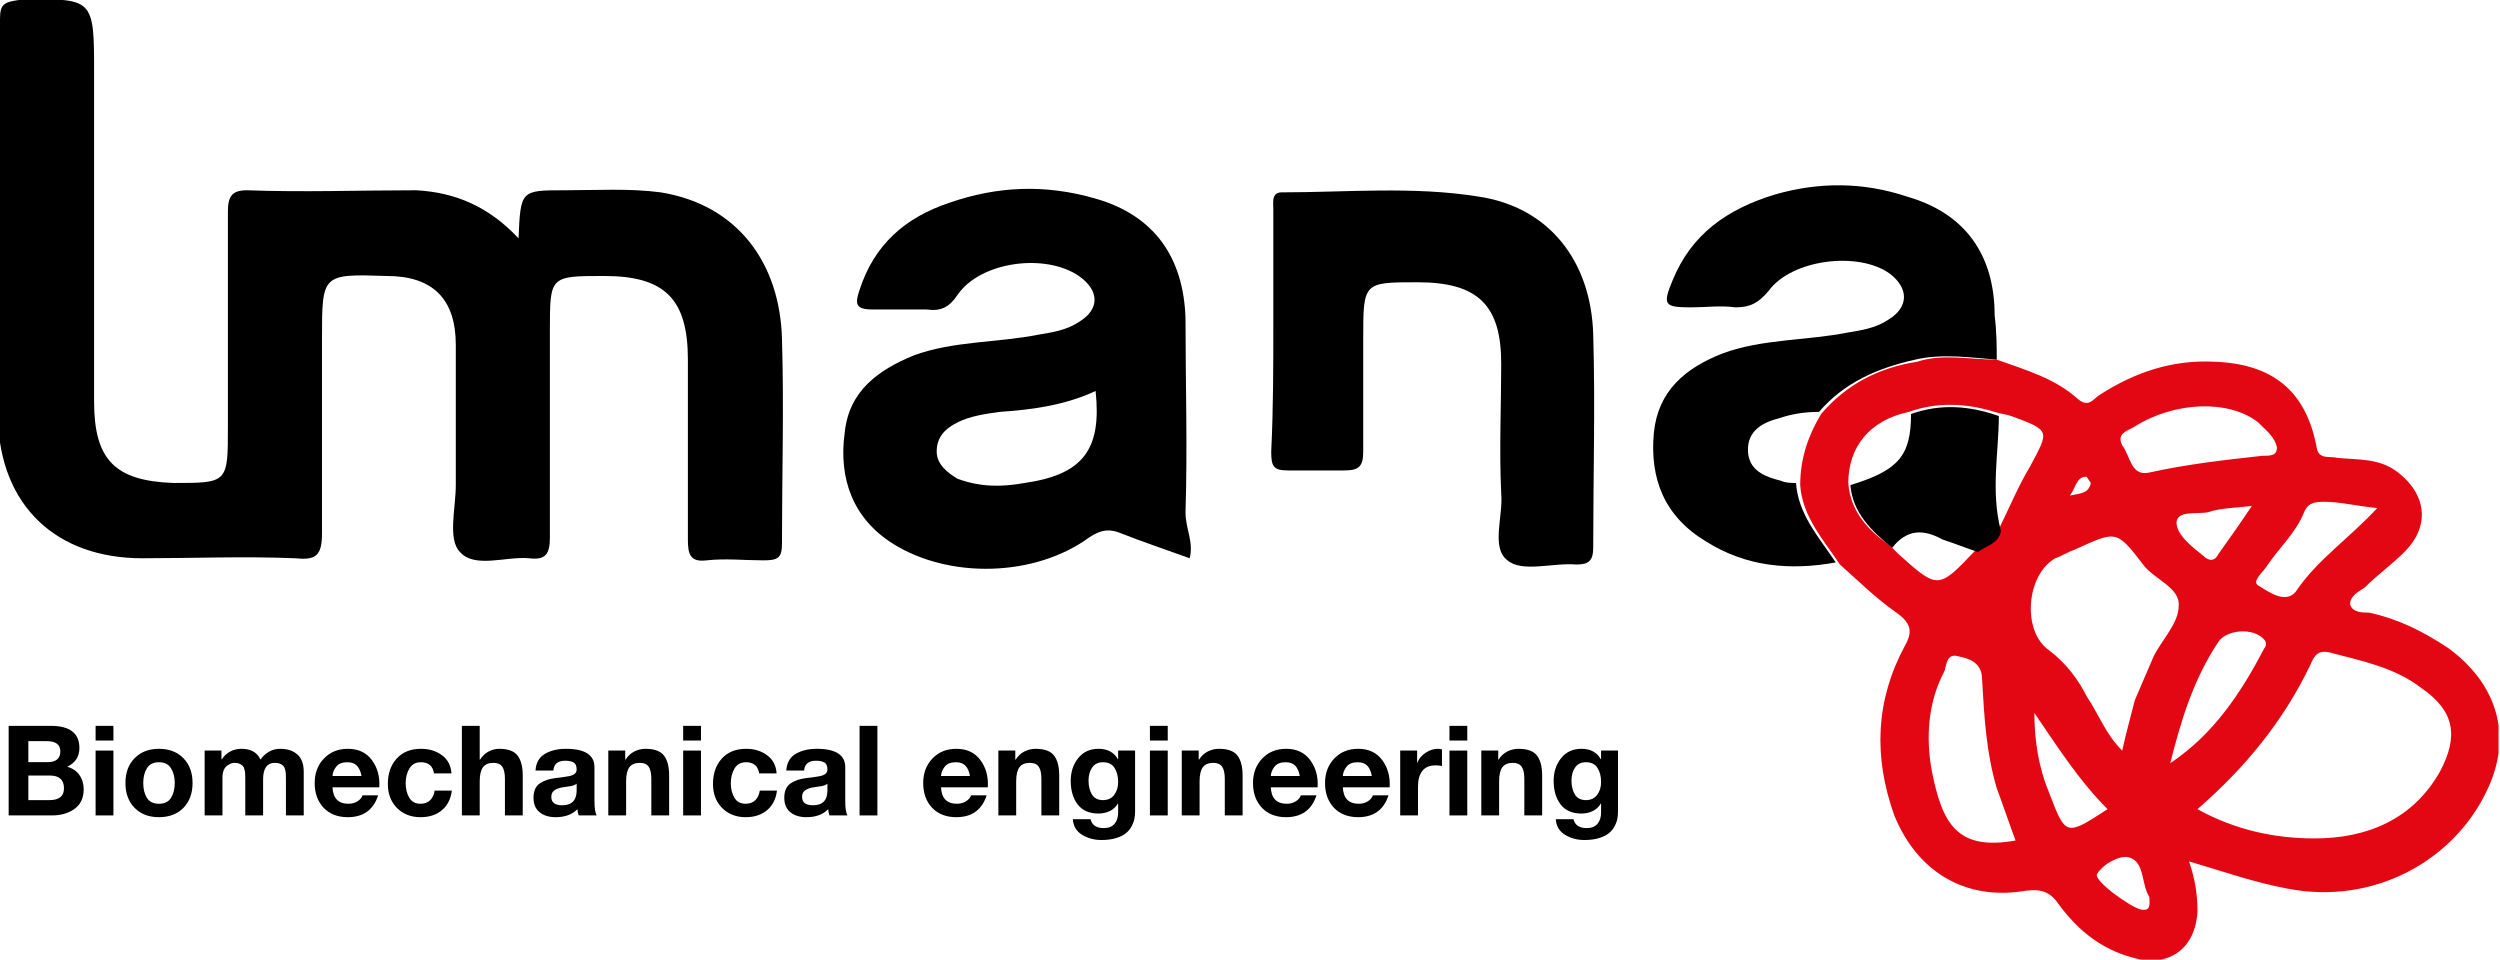 <?xml version="1.0" encoding="UTF-8"?> <svg xmlns="http://www.w3.org/2000/svg" width="521" height="200" viewBox="0 0 521 200" fill="none"><g clip-path="url(#clip0_202_180)"><path d="M416.122 74.946C422.222 77.124 428.322 78.867 433.115 83.224C435.294 84.967 436.165 83.224 437.472 82.353C444.88 77.56 452.723 74.946 461.438 75.381C473.638 75.817 480.61 81.481 482.788 93.246C483.224 95.861 485.403 94.989 487.146 95.425C491.503 95.861 495.86 95.425 499.782 98.475C505.882 103.268 506.318 109.804 501.089 115.033C498.475 117.647 495.425 119.826 492.81 122.44C491.503 123.312 489.76 124.183 489.76 125.926C490.196 127.669 492.374 127.669 493.682 127.669C499.782 128.976 505.011 131.59 510.239 135.076C519.825 142.048 524.183 152.941 518.082 165.142C511.111 179.521 494.553 188.671 476.688 185.185C469.716 183.878 463.616 181.699 456.209 179.521C457.516 183.442 457.952 186.492 457.952 189.978C457.516 197.821 451.852 201.743 444.444 199.564C437.908 197.821 433.115 193.9 429.194 188.671C427.451 186.057 425.708 185.185 422.222 185.621C409.586 187.8 399.564 181.699 394.771 169.935C390.414 157.734 390.849 145.97 396.95 134.641C398.692 131.59 398.257 129.848 395.207 127.669C390.849 124.619 387.364 121.133 383.442 117.647C379.956 112.418 375.599 107.625 375.163 101.089C375.163 95.425 376.906 90.632 379.52 86.275C384.749 80.174 391.285 76.689 399.564 75.381C404.793 73.638 410.457 74.946 416.122 74.946ZM397.821 85.839C389.542 87.582 385.185 93.246 385.185 100.654C385.621 106.754 389.542 110.675 393.899 113.726C394.335 114.161 395.207 115.033 395.642 115.468C403.921 122.876 403.921 122.876 411.764 114.597C413.507 113.726 416.122 112.854 416.557 110.24C418.736 105.882 420.479 101.525 423.093 97.168C427.015 89.76 427.451 89.76 419.172 86.71C417.865 86.275 416.993 86.275 415.686 85.839C410.021 84.096 403.921 83.66 397.821 85.839ZM457.952 168.627C465.795 172.985 474.074 174.728 482.353 174.728C493.246 174.728 502.832 170.806 508.496 160.784C512.418 153.377 511.547 148.148 504.575 143.355C498.91 138.998 491.939 137.691 485.403 135.948C483.224 135.512 482.353 136.383 481.481 138.562C475.817 150.327 467.974 159.913 457.952 168.627ZM442.265 156.427C443.137 152.505 444.008 149.455 444.88 145.97C446.187 142.919 447.494 139.869 448.801 136.819C450.544 133.333 454.03 129.848 454.03 126.362C454.466 122.44 448.801 120.697 446.623 117.647C440.958 110.24 440.958 110.675 432.244 114.597C430.936 115.033 429.629 115.904 428.322 116.34C422.222 119.826 421.35 131.59 427.015 135.512C430.501 138.126 433.115 141.612 434.858 145.098C437.472 149.02 438.78 152.941 442.265 156.427ZM420.043 175.163C418.736 171.678 417.429 167.756 416.122 164.27C413.943 156.863 413.507 149.455 413.072 141.612C413.072 138.126 410.457 137.255 408.279 136.819C405.664 135.948 405.664 138.562 405.228 139.869C401.743 146.405 401.307 153.813 402.614 160.784C404.793 171.678 407.843 177.342 420.043 175.163ZM474.509 93.246C474.074 91.068 472.331 89.76 470.588 88.017C464.488 83.224 453.159 83.66 444.88 88.889C443.573 89.76 440.958 90.196 442.265 92.811C444.008 94.989 444.008 99.346 447.93 98.475C455.773 96.732 463.616 95.861 471.459 94.989C473.202 94.989 474.509 94.989 474.509 93.246ZM452.287 159.041C461.438 152.941 467.102 144.227 471.895 135.076C472.331 134.641 472.331 133.769 471.895 133.333C469.716 130.719 464.052 131.155 462.309 133.769C457.08 141.612 454.466 150.327 452.287 159.041ZM495.425 105.882C491.067 105.447 487.581 104.575 484.531 104.575C482.788 104.575 481.045 104.575 480.174 106.754C478.431 111.111 474.945 114.161 472.331 118.083C471.459 119.39 469.281 121.133 470.588 122.004C472.767 123.312 476.252 125.926 478.431 123.312C482.788 116.776 489.324 112.418 495.425 105.882ZM439.215 168.627C433.115 162.527 428.758 155.556 423.965 148.584C423.965 154.248 424.836 159.913 427.015 165.142C430.501 174.292 430.501 174.292 439.215 168.627ZM469.281 105.447C465.359 105.882 462.745 105.882 460.13 106.754C457.952 107.19 453.594 106.318 453.594 108.932C453.594 111.547 457.08 114.161 459.259 115.904C460.13 116.776 461.438 117.211 462.309 115.468C464.488 112.418 466.666 109.368 469.281 105.447ZM447.93 186.928C446.187 184.314 447.059 179.521 443.573 178.649C441.83 178.214 438.344 179.956 437.037 182.135C436.165 183.442 444.008 189.107 446.187 189.543C448.366 189.978 447.93 188.235 447.93 186.928ZM431.372 103.268C433.551 102.832 435.294 102.832 435.73 100.654L434.858 99.346C432.679 99.346 432.679 101.525 431.372 103.268Z" fill="#E30613"></path><path d="M108.061 49.673C108.497 39.651 108.497 39.651 117.647 39.651C124.183 39.651 131.155 39.216 137.691 40.087C153.813 42.702 162.527 54.902 162.963 70.588C163.399 84.967 162.963 98.911 162.963 113.29C162.963 116.34 162.092 116.776 159.042 116.776C155.12 116.776 151.198 116.34 147.277 116.776C143.791 117.211 143.355 115.468 143.355 112.418C143.355 99.782 143.355 87.582 143.355 74.945C143.355 62.309 138.562 57.516 125.926 57.516C114.597 57.516 114.597 57.516 114.597 68.845C114.597 83.224 114.597 97.603 114.597 111.983C114.597 115.468 113.726 116.776 110.24 116.34C105.447 115.904 98.911 118.519 95.861 115.033C93.246 112.418 94.989 105.882 94.989 101.089C94.989 91.503 94.989 81.481 94.989 71.895C94.989 62.309 90.196 57.516 80.61 57.516C67.103 57.081 67.103 57.081 67.103 70.588C67.103 84.096 67.103 97.603 67.103 111.111C67.103 115.904 65.795 116.776 61.438 116.34C50.981 115.904 40.087 116.34 29.63 116.34C11.765 116.34 0 105.447 -0.436 87.146C0 60.131 0 31.808 0 3.922C0 0.871 0.872 0.436 3.922 1.19209e-06C19.608 -0.436 19.608 -0.436 19.608 15.251C19.608 37.908 19.608 60.566 19.608 83.66C19.608 95.861 23.965 100.218 36.166 100.654C47.495 100.654 47.495 100.654 47.495 88.889C47.495 74.074 47.495 58.824 47.495 44.009C47.495 40.959 48.366 39.651 51.416 39.651C63.181 40.087 74.946 39.651 86.71 39.651C94.989 40.087 101.961 43.137 108.061 49.673Z" fill="black"></path><path d="M247.93 116.34C243.137 114.597 237.908 112.854 233.551 111.111C231.372 110.24 229.629 110.24 227.015 111.983C215.686 120.261 197.821 120.697 186.056 113.29C177.777 108.061 174.727 99.782 176.034 90.196C176.906 81.481 183.006 77.124 190.413 74.074C198.692 71.024 207.843 71.46 216.557 69.717C219.172 69.281 222.222 68.845 224.836 67.102C229.193 64.488 229.193 60.566 224.836 57.516C217.864 52.723 204.357 54.466 199.564 61.438C197.821 64.052 196.078 64.924 193.028 64.488C189.106 64.488 185.62 64.488 181.699 64.488C178.213 64.488 178.213 63.181 179.085 60.566C182.135 50.98 188.671 45.316 197.821 42.266C207.843 38.78 217.864 38.344 228.322 41.394C240.522 44.88 246.623 53.595 247.058 66.231C247.058 79.739 247.494 93.246 247.058 106.754C247.058 110.24 248.801 112.854 247.93 116.34ZM228.322 81.481C221.786 84.532 214.814 85.403 208.278 85.839C205.228 86.275 202.178 86.71 199.564 88.017C196.949 89.325 195.207 91.067 195.207 94.118C195.207 96.732 197.385 98.475 199.564 99.782C204.357 101.525 208.714 101.525 213.507 100.654C225.708 98.911 229.629 93.682 228.322 81.481Z" fill="black"></path><path d="M265.36 67.974C265.36 59.695 265.36 51.416 265.36 43.573C265.36 42.266 264.924 40.087 267.102 40.087C280.61 40.087 294.553 38.78 308.061 40.959C322.876 43.137 331.59 54.466 332.026 69.717C332.462 84.532 332.026 99.346 332.026 114.161C332.026 116.776 331.155 117.647 328.54 117.647C323.747 117.211 317.211 119.39 314.161 116.776C310.675 114.161 313.29 107.625 312.854 102.832C312.418 93.682 312.854 84.532 312.854 75.817C312.854 63.617 308.061 58.824 295.425 58.824C284.096 58.824 284.096 58.824 284.096 70.588C284.096 78.431 284.096 86.275 284.096 94.118C284.096 97.168 283.224 98.039 280.174 98.039C276.253 98.039 272.331 98.039 268.41 98.039C265.36 98.039 264.924 97.168 264.924 94.118C265.36 84.967 265.36 76.253 265.36 67.974Z" fill="black"></path><path d="M416.122 74.945C410.458 74.51 404.793 73.638 399.129 74.945C391.286 76.688 384.314 79.739 379.085 85.839C376.035 85.839 373.421 86.275 370.806 87.146C367.32 88.017 364.27 89.76 364.27 93.682C364.27 98.039 367.756 99.346 371.242 100.218C372.113 100.654 373.421 100.654 374.292 100.654C374.728 107.19 379.085 111.983 382.571 117.211C372.985 118.954 363.835 118.083 355.556 112.854C346.841 107.625 343.791 99.782 344.662 90.196C345.534 81.481 351.198 76.688 359.042 73.638C367.32 70.588 376.471 71.024 385.185 69.281C387.8 68.845 390.85 68.41 393.464 66.667C397.822 64.052 397.822 60.131 393.9 57.081C387.364 52.288 373.421 54.031 368.628 60.566C366.449 63.181 364.706 64.052 361.656 64.052C358.606 63.617 355.556 64.052 352.506 64.052C346.841 64.052 346.405 63.617 348.584 58.388C352.506 48.802 359.913 43.573 369.935 40.523C379.085 37.908 388.235 37.908 397.386 40.959C409.586 44.444 415.686 53.159 415.686 65.795C416.122 69.281 416.122 72.331 416.122 74.945Z" fill="black"></path><path d="M416.994 110.675C416.558 113.29 413.944 113.725 412.201 115.033C409.586 114.161 407.408 113.29 404.793 112.418C400.872 110.24 397.386 110.24 394.336 114.161C389.978 110.675 386.057 106.754 385.621 101.089C395.643 98.039 398.257 94.989 398.257 86.275C404.357 84.096 410.458 84.532 416.558 86.71C416.558 94.118 414.815 102.397 416.994 110.675Z" fill="black"></path><path d="M5.908 161.621V166.745H10.3C12.322 166.745 13.333 165.926 13.333 164.288C13.333 162.51 12.348 161.621 10.379 161.621H5.908ZM1.804 169.935V151.268H10.588C14.562 151.268 16.549 152.81 16.549 155.895C16.549 157.673 15.704 158.972 14.013 159.791C15.128 160.105 15.974 160.68 16.549 161.516C17.141 162.335 17.438 163.338 17.438 164.523C17.438 166.301 16.802 167.651 15.529 168.575C14.257 169.481 12.697 169.935 10.85 169.935H1.804ZM5.908 154.457V158.824H10.065C10.832 158.824 11.442 158.64 11.895 158.274C12.348 157.908 12.575 157.351 12.575 156.601C12.575 155.172 11.634 154.457 9.751 154.457H5.908Z" fill="black"></path><path d="M19.924 169.935V156.418H23.636V169.935H19.924ZM23.636 151.268V154.327H19.924V151.268H23.636Z" fill="black"></path><path d="M26.141 163.19C26.141 161.028 26.777 159.303 28.05 158.013C29.322 156.706 31.013 156.052 33.122 156.052C35.248 156.052 36.947 156.706 38.22 158.013C39.492 159.303 40.128 161.028 40.128 163.19C40.128 165.333 39.492 167.059 38.22 168.366C36.947 169.656 35.248 170.301 33.122 170.301C31.013 170.301 29.322 169.656 28.05 168.366C26.777 167.059 26.141 165.333 26.141 163.19ZM30.612 160.105C30.107 160.924 29.854 161.952 29.854 163.19C29.854 164.427 30.107 165.455 30.612 166.274C31.135 167.094 31.971 167.503 33.122 167.503C34.289 167.503 35.126 167.094 35.632 166.274C36.154 165.455 36.416 164.427 36.416 163.19C36.416 161.952 36.154 160.924 35.632 160.105C35.126 159.268 34.289 158.85 33.122 158.85C31.971 158.85 31.135 159.268 30.612 160.105Z" fill="black"></path><path d="M42.647 169.935V156.418H46.15V158.248H46.202C47.23 156.784 48.607 156.052 50.333 156.052C52.285 156.052 53.601 156.802 54.281 158.301C54.716 157.656 55.283 157.124 55.98 156.706C56.677 156.27 57.47 156.052 58.359 156.052C59.893 156.052 61.095 156.444 61.967 157.229C62.856 157.996 63.3 159.216 63.3 160.889V169.935H59.588V162.274C59.588 161.856 59.579 161.508 59.562 161.229C59.544 160.95 59.492 160.654 59.405 160.34C59.318 160.026 59.196 159.782 59.039 159.608C58.882 159.434 58.655 159.285 58.359 159.163C58.08 159.041 57.732 158.98 57.313 158.98C55.657 158.98 54.83 160.122 54.83 162.405V169.935H51.117V162.353C51.117 162.318 51.117 162.257 51.117 162.17C51.117 161.752 51.108 161.438 51.091 161.229C51.091 161.02 51.047 160.749 50.96 160.418C50.891 160.07 50.777 159.817 50.62 159.66C50.481 159.486 50.263 159.329 49.967 159.19C49.671 159.05 49.305 158.98 48.869 158.98C48.642 158.98 48.407 159.024 48.163 159.111C47.919 159.198 47.649 159.346 47.352 159.556C47.056 159.747 46.812 160.07 46.62 160.523C46.446 160.959 46.359 161.481 46.359 162.091V169.935H42.647Z" fill="black"></path><path d="M79.045 164.078H69.294C69.398 166.362 70.505 167.503 72.614 167.503C73.329 167.503 73.965 167.329 74.522 166.98C75.08 166.614 75.42 166.205 75.542 165.752H78.81C77.817 168.784 75.708 170.301 72.483 170.301C70.374 170.301 68.692 169.647 67.438 168.34C66.2 167.015 65.581 165.298 65.581 163.19C65.581 161.133 66.217 159.434 67.49 158.091C68.779 156.732 70.444 156.052 72.483 156.052C74.679 156.052 76.353 156.837 77.503 158.405C78.671 159.974 79.185 161.865 79.045 164.078ZM69.294 161.725H75.333C75.159 160.749 74.836 160.026 74.366 159.556C73.912 159.085 73.25 158.85 72.379 158.85C71.333 158.85 70.566 159.155 70.078 159.765C69.59 160.375 69.329 161.028 69.294 161.725Z" fill="black"></path><path d="M94.084 161.176H90.45C90.206 159.625 89.291 158.85 87.705 158.85C86.624 158.85 85.822 159.294 85.299 160.183C84.794 161.054 84.541 162.074 84.541 163.242C84.541 164.375 84.785 165.368 85.273 166.222C85.779 167.076 86.563 167.503 87.626 167.503C88.463 167.503 89.134 167.259 89.639 166.771C90.145 166.283 90.459 165.612 90.581 164.758H94.162C93.936 166.536 93.238 167.904 92.071 168.863C90.92 169.821 89.448 170.301 87.652 170.301C85.631 170.301 83.984 169.656 82.711 168.366C81.456 167.076 80.829 165.412 80.829 163.373C80.829 161.211 81.439 159.451 82.659 158.091C83.896 156.732 85.587 156.052 87.731 156.052C89.439 156.052 90.894 156.497 92.097 157.386C93.317 158.274 93.979 159.538 94.084 161.176Z" fill="black"></path><path d="M96.259 169.935V151.268H99.972V158.301H100.05C100.503 157.569 101.087 157.011 101.802 156.627C102.534 156.244 103.266 156.052 103.998 156.052C105.863 156.052 107.153 156.523 107.867 157.464C108.582 158.405 108.939 159.791 108.939 161.621V169.935H105.227V162.301C105.227 161.168 105.044 160.331 104.678 159.791C104.312 159.251 103.702 158.98 102.848 158.98C101.837 158.98 101.105 159.285 100.652 159.895C100.198 160.505 99.972 161.49 99.972 162.85V169.935H96.259Z" fill="black"></path><path d="M120.175 164.706V163.32C120.036 163.442 119.835 163.556 119.574 163.66C119.312 163.747 119.068 163.808 118.842 163.843C118.633 163.878 118.336 163.922 117.953 163.974C117.569 164.026 117.282 164.07 117.09 164.105C116.393 164.244 115.853 164.462 115.469 164.758C115.086 165.037 114.894 165.481 114.894 166.091C114.894 167.242 115.652 167.817 117.168 167.817C119.173 167.817 120.175 166.78 120.175 164.706ZM115.312 160.575H111.6C111.704 158.972 112.349 157.821 113.535 157.124C114.737 156.41 116.21 156.052 117.953 156.052C121.909 156.052 123.887 157.333 123.887 159.895V166.928C123.887 168.427 124.044 169.429 124.358 169.935H120.593C120.436 169.447 120.349 169.011 120.332 168.627C119.269 169.743 117.752 170.301 115.783 170.301C114.423 170.301 113.317 169.961 112.463 169.281C111.609 168.584 111.182 167.573 111.182 166.248C111.182 165.516 111.304 164.889 111.548 164.366C111.809 163.843 112.175 163.442 112.646 163.163C113.116 162.867 113.587 162.649 114.057 162.51C114.545 162.353 115.121 162.231 115.783 162.144C116.027 162.109 116.341 162.074 116.724 162.039C117.107 161.987 117.413 161.943 117.639 161.908C117.883 161.874 118.153 161.83 118.45 161.778C118.746 161.725 118.981 161.664 119.155 161.595C119.347 161.525 119.521 161.438 119.678 161.333C119.853 161.211 119.975 161.072 120.044 160.915C120.131 160.758 120.175 160.575 120.175 160.366C120.175 159.634 119.966 159.146 119.548 158.902C119.129 158.658 118.537 158.536 117.77 158.536C116.253 158.536 115.434 159.216 115.312 160.575Z" fill="black"></path><path d="M126.769 169.935V156.418H130.298V158.301H130.377C130.83 157.569 131.423 157.011 132.155 156.627C132.904 156.244 133.688 156.052 134.508 156.052C136.372 156.052 137.662 156.523 138.377 157.464C139.091 158.405 139.449 159.791 139.449 161.621V169.935H135.736V162.301C135.736 161.168 135.553 160.331 135.187 159.791C134.821 159.251 134.211 158.98 133.357 158.98C132.346 158.98 131.614 159.285 131.161 159.895C130.708 160.505 130.481 161.49 130.481 162.85V169.935H126.769Z" fill="black"></path><path d="M142.371 169.935V156.418H146.083V169.935H142.371ZM146.083 151.268V154.327H142.371V151.268H146.083Z" fill="black"></path><path d="M161.843 161.176H158.209C157.965 159.625 157.05 158.85 155.464 158.85C154.383 158.85 153.582 159.294 153.059 160.183C152.553 161.054 152.301 162.074 152.301 163.242C152.301 164.375 152.545 165.368 153.033 166.222C153.538 167.076 154.322 167.503 155.386 167.503C156.222 167.503 156.893 167.259 157.399 166.771C157.904 166.283 158.218 165.612 158.34 164.758H161.922C161.695 166.536 160.998 167.904 159.83 168.863C158.68 169.821 157.207 170.301 155.412 170.301C153.39 170.301 151.743 169.656 150.471 168.366C149.216 167.076 148.588 165.412 148.588 163.373C148.588 161.211 149.198 159.451 150.418 158.091C151.656 156.732 153.346 156.052 155.49 156.052C157.198 156.052 158.654 156.497 159.856 157.386C161.076 158.274 161.739 159.538 161.843 161.176Z" fill="black"></path><path d="M172.437 164.706V163.32C172.298 163.442 172.097 163.556 171.836 163.66C171.574 163.747 171.33 163.808 171.104 163.843C170.895 163.878 170.598 163.922 170.215 163.974C169.831 164.026 169.544 164.07 169.352 164.105C168.655 164.244 168.115 164.462 167.731 164.758C167.348 165.037 167.156 165.481 167.156 166.091C167.156 167.242 167.914 167.817 169.431 167.817C171.435 167.817 172.437 166.78 172.437 164.706ZM167.574 160.575H163.862C163.966 158.972 164.611 157.821 165.797 157.124C166.999 156.41 168.472 156.052 170.215 156.052C174.171 156.052 176.15 157.333 176.15 159.895V166.928C176.15 168.427 176.306 169.429 176.62 169.935H172.855C172.699 169.447 172.611 169.011 172.594 168.627C171.531 169.743 170.014 170.301 168.045 170.301C166.685 170.301 165.579 169.961 164.725 169.281C163.871 168.584 163.444 167.573 163.444 166.248C163.444 165.516 163.566 164.889 163.81 164.366C164.071 163.843 164.437 163.442 164.908 163.163C165.378 162.867 165.849 162.649 166.319 162.51C166.807 162.353 167.383 162.231 168.045 162.144C168.289 162.109 168.603 162.074 168.986 162.039C169.37 161.987 169.675 161.943 169.901 161.908C170.145 161.874 170.415 161.83 170.712 161.778C171.008 161.725 171.243 161.664 171.417 161.595C171.609 161.525 171.783 161.438 171.94 161.333C172.115 161.211 172.237 161.072 172.306 160.915C172.394 160.758 172.437 160.575 172.437 160.366C172.437 159.634 172.228 159.146 171.81 158.902C171.391 158.658 170.799 158.536 170.032 158.536C168.516 158.536 167.696 159.216 167.574 160.575Z" fill="black"></path><path d="M179.136 169.935V151.268H182.848V169.935H179.136Z" fill="black"></path><path d="M205.858 164.078H196.106C196.211 166.362 197.318 167.503 199.427 167.503C200.141 167.503 200.777 167.329 201.335 166.98C201.893 166.614 202.233 166.205 202.355 165.752H205.623C204.629 168.784 202.52 170.301 199.296 170.301C197.187 170.301 195.505 169.647 194.25 168.34C193.013 167.015 192.394 165.298 192.394 163.19C192.394 161.133 193.03 159.434 194.302 158.091C195.592 156.732 197.257 156.052 199.296 156.052C201.492 156.052 203.165 156.837 204.316 158.405C205.483 159.974 205.997 161.865 205.858 164.078ZM196.106 161.725H202.146C201.971 160.749 201.649 160.026 201.178 159.556C200.725 159.085 200.063 158.85 199.191 158.85C198.146 158.85 197.379 159.155 196.891 159.765C196.403 160.375 196.141 161.028 196.106 161.725Z" fill="black"></path><path d="M208.06 169.935V156.418H211.589V158.301H211.668C212.121 157.569 212.713 157.011 213.445 156.627C214.195 156.244 214.979 156.052 215.798 156.052C217.663 156.052 218.953 156.523 219.668 157.464C220.382 158.405 220.74 159.791 220.74 161.621V169.935H217.027V162.301C217.027 161.168 216.844 160.331 216.478 159.791C216.112 159.251 215.502 158.98 214.648 158.98C213.637 158.98 212.905 159.285 212.452 159.895C211.999 160.505 211.772 161.49 211.772 162.85V169.935H208.06Z" fill="black"></path><path d="M236.551 156.418V169.072C236.551 169.595 236.507 170.091 236.42 170.562C236.35 171.033 236.167 171.556 235.871 172.131C235.575 172.706 235.182 173.194 234.694 173.595C234.224 174.013 233.544 174.362 232.655 174.64C231.766 174.919 230.729 175.059 229.544 175.059C228.028 175.059 226.677 174.693 225.492 173.961C224.307 173.229 223.67 172.148 223.583 170.719H227.27C227.566 171.956 228.49 172.575 230.041 172.575C231.034 172.575 231.784 172.27 232.289 171.66C232.795 171.05 233.039 170.24 233.021 169.229V167.451H232.969C232.585 168.131 232.028 168.654 231.296 169.02C230.564 169.368 229.771 169.542 228.917 169.542C226.999 169.542 225.553 168.906 224.577 167.634C223.618 166.362 223.139 164.732 223.139 162.745C223.139 160.88 223.653 159.303 224.681 158.013C225.71 156.706 227.13 156.052 228.943 156.052C230.808 156.052 232.15 156.776 232.969 158.222H233.021V156.418H236.551ZM229.858 166.745C230.869 166.745 231.644 166.388 232.185 165.673C232.742 164.941 233.021 164.052 233.021 163.007C233.021 161.786 232.769 160.793 232.263 160.026C231.775 159.242 230.973 158.85 229.858 158.85C228.864 158.85 228.115 159.216 227.609 159.948C227.104 160.68 226.851 161.595 226.851 162.693C226.851 163.808 227.087 164.767 227.557 165.569C228.045 166.353 228.812 166.745 229.858 166.745Z" fill="black"></path><path d="M239.644 169.935V156.418H243.357V169.935H239.644ZM243.357 151.268V154.327H239.644V151.268H243.357Z" fill="black"></path><path d="M246.28 169.935V156.418H249.809V158.301H249.888C250.341 157.569 250.933 157.011 251.665 156.627C252.415 156.244 253.199 156.052 254.018 156.052C255.883 156.052 257.173 156.523 257.888 157.464C258.602 158.405 258.96 159.791 258.96 161.621V169.935H255.247V162.301C255.247 161.168 255.064 160.331 254.698 159.791C254.332 159.251 253.722 158.98 252.868 158.98C251.857 158.98 251.125 159.285 250.672 159.895C250.219 160.505 249.992 161.49 249.992 162.85V169.935H246.28Z" fill="black"></path><path d="M274.588 164.078H264.836C264.941 166.362 266.047 167.503 268.156 167.503C268.871 167.503 269.507 167.329 270.065 166.98C270.622 166.614 270.962 166.205 271.084 165.752H274.352C273.359 168.784 271.25 170.301 268.026 170.301C265.917 170.301 264.235 169.647 262.98 168.34C261.742 167.015 261.124 165.298 261.124 163.19C261.124 161.133 261.76 159.434 263.032 158.091C264.322 156.732 265.986 156.052 268.026 156.052C270.222 156.052 271.895 156.837 273.045 158.405C274.213 159.974 274.727 161.865 274.588 164.078ZM264.836 161.725H270.875C270.701 160.749 270.378 160.026 269.908 159.556C269.455 159.085 268.792 158.85 267.921 158.85C266.875 158.85 266.108 159.155 265.62 159.765C265.132 160.375 264.871 161.028 264.836 161.725Z" fill="black"></path><path d="M289.6 164.078H279.848C279.953 166.362 281.06 167.503 283.168 167.503C283.883 167.503 284.519 167.329 285.077 166.98C285.635 166.614 285.975 166.205 286.097 165.752H289.365C288.371 168.784 286.262 170.301 283.038 170.301C280.929 170.301 279.247 169.647 277.992 168.34C276.755 167.015 276.136 165.298 276.136 163.19C276.136 161.133 276.772 159.434 278.044 158.091C279.334 156.732 280.999 156.052 283.038 156.052C285.234 156.052 286.907 156.837 288.057 158.405C289.225 159.974 289.739 161.865 289.6 164.078ZM279.848 161.725H285.887C285.713 160.749 285.391 160.026 284.92 159.556C284.467 159.085 283.805 158.85 282.933 158.85C281.887 158.85 281.121 159.155 280.633 159.765C280.145 160.375 279.883 161.028 279.848 161.725Z" fill="black"></path><path d="M291.802 169.935V156.418H295.331V158.928H295.383C295.715 158.091 296.29 157.403 297.109 156.863C297.928 156.322 298.791 156.052 299.697 156.052C299.976 156.052 300.246 156.096 300.508 156.183V159.634C300.124 159.547 299.68 159.503 299.174 159.503C297.902 159.503 296.969 159.904 296.377 160.706C295.802 161.49 295.514 162.536 295.514 163.843V169.935H291.802Z" fill="black"></path><path d="M302.068 169.935V156.418H305.78V169.935H302.068ZM305.78 151.268V154.327H302.068V151.268H305.78Z" fill="black"></path><path d="M308.703 169.935V156.418H312.233V158.301H312.311C312.764 157.569 313.357 157.011 314.089 156.627C314.838 156.244 315.623 156.052 316.442 156.052C318.307 156.052 319.596 156.523 320.311 157.464C321.026 158.405 321.383 159.791 321.383 161.621V169.935H317.671V162.301C317.671 161.168 317.488 160.331 317.122 159.791C316.756 159.251 316.145 158.98 315.291 158.98C314.281 158.98 313.549 159.285 313.095 159.895C312.642 160.505 312.416 161.49 312.416 162.85V169.935H308.703Z" fill="black"></path><path d="M337.194 156.418V169.072C337.194 169.595 337.15 170.091 337.063 170.562C336.994 171.033 336.811 171.556 336.514 172.131C336.218 172.706 335.826 173.194 335.338 173.595C334.867 174.013 334.188 174.362 333.299 174.64C332.41 174.919 331.373 175.059 330.187 175.059C328.671 175.059 327.32 174.693 326.135 173.961C324.95 173.229 324.314 172.148 324.227 170.719H327.913C328.209 171.956 329.133 172.575 330.684 172.575C331.678 172.575 332.427 172.27 332.933 171.66C333.438 171.05 333.682 170.24 333.665 169.229V167.451H333.612C333.229 168.131 332.671 168.654 331.939 169.02C331.207 169.368 330.414 169.542 329.56 169.542C327.643 169.542 326.196 168.906 325.22 167.634C324.262 166.362 323.782 164.732 323.782 162.745C323.782 160.88 324.296 159.303 325.325 158.013C326.353 156.706 327.774 156.052 329.586 156.052C331.451 156.052 332.793 156.776 333.612 158.222H333.665V156.418H337.194ZM330.501 166.745C331.512 166.745 332.288 166.388 332.828 165.673C333.386 164.941 333.665 164.052 333.665 163.007C333.665 161.786 333.412 160.793 332.906 160.026C332.418 159.242 331.617 158.85 330.501 158.85C329.508 158.85 328.758 159.216 328.253 159.948C327.747 160.68 327.495 161.595 327.495 162.693C327.495 163.808 327.73 164.767 328.201 165.569C328.689 166.353 329.455 166.745 330.501 166.745Z" fill="black"></path></g><defs><clipPath id="clip0_202_180"><rect width="520.697" height="200" fill="white"></rect></clipPath></defs></svg> 
